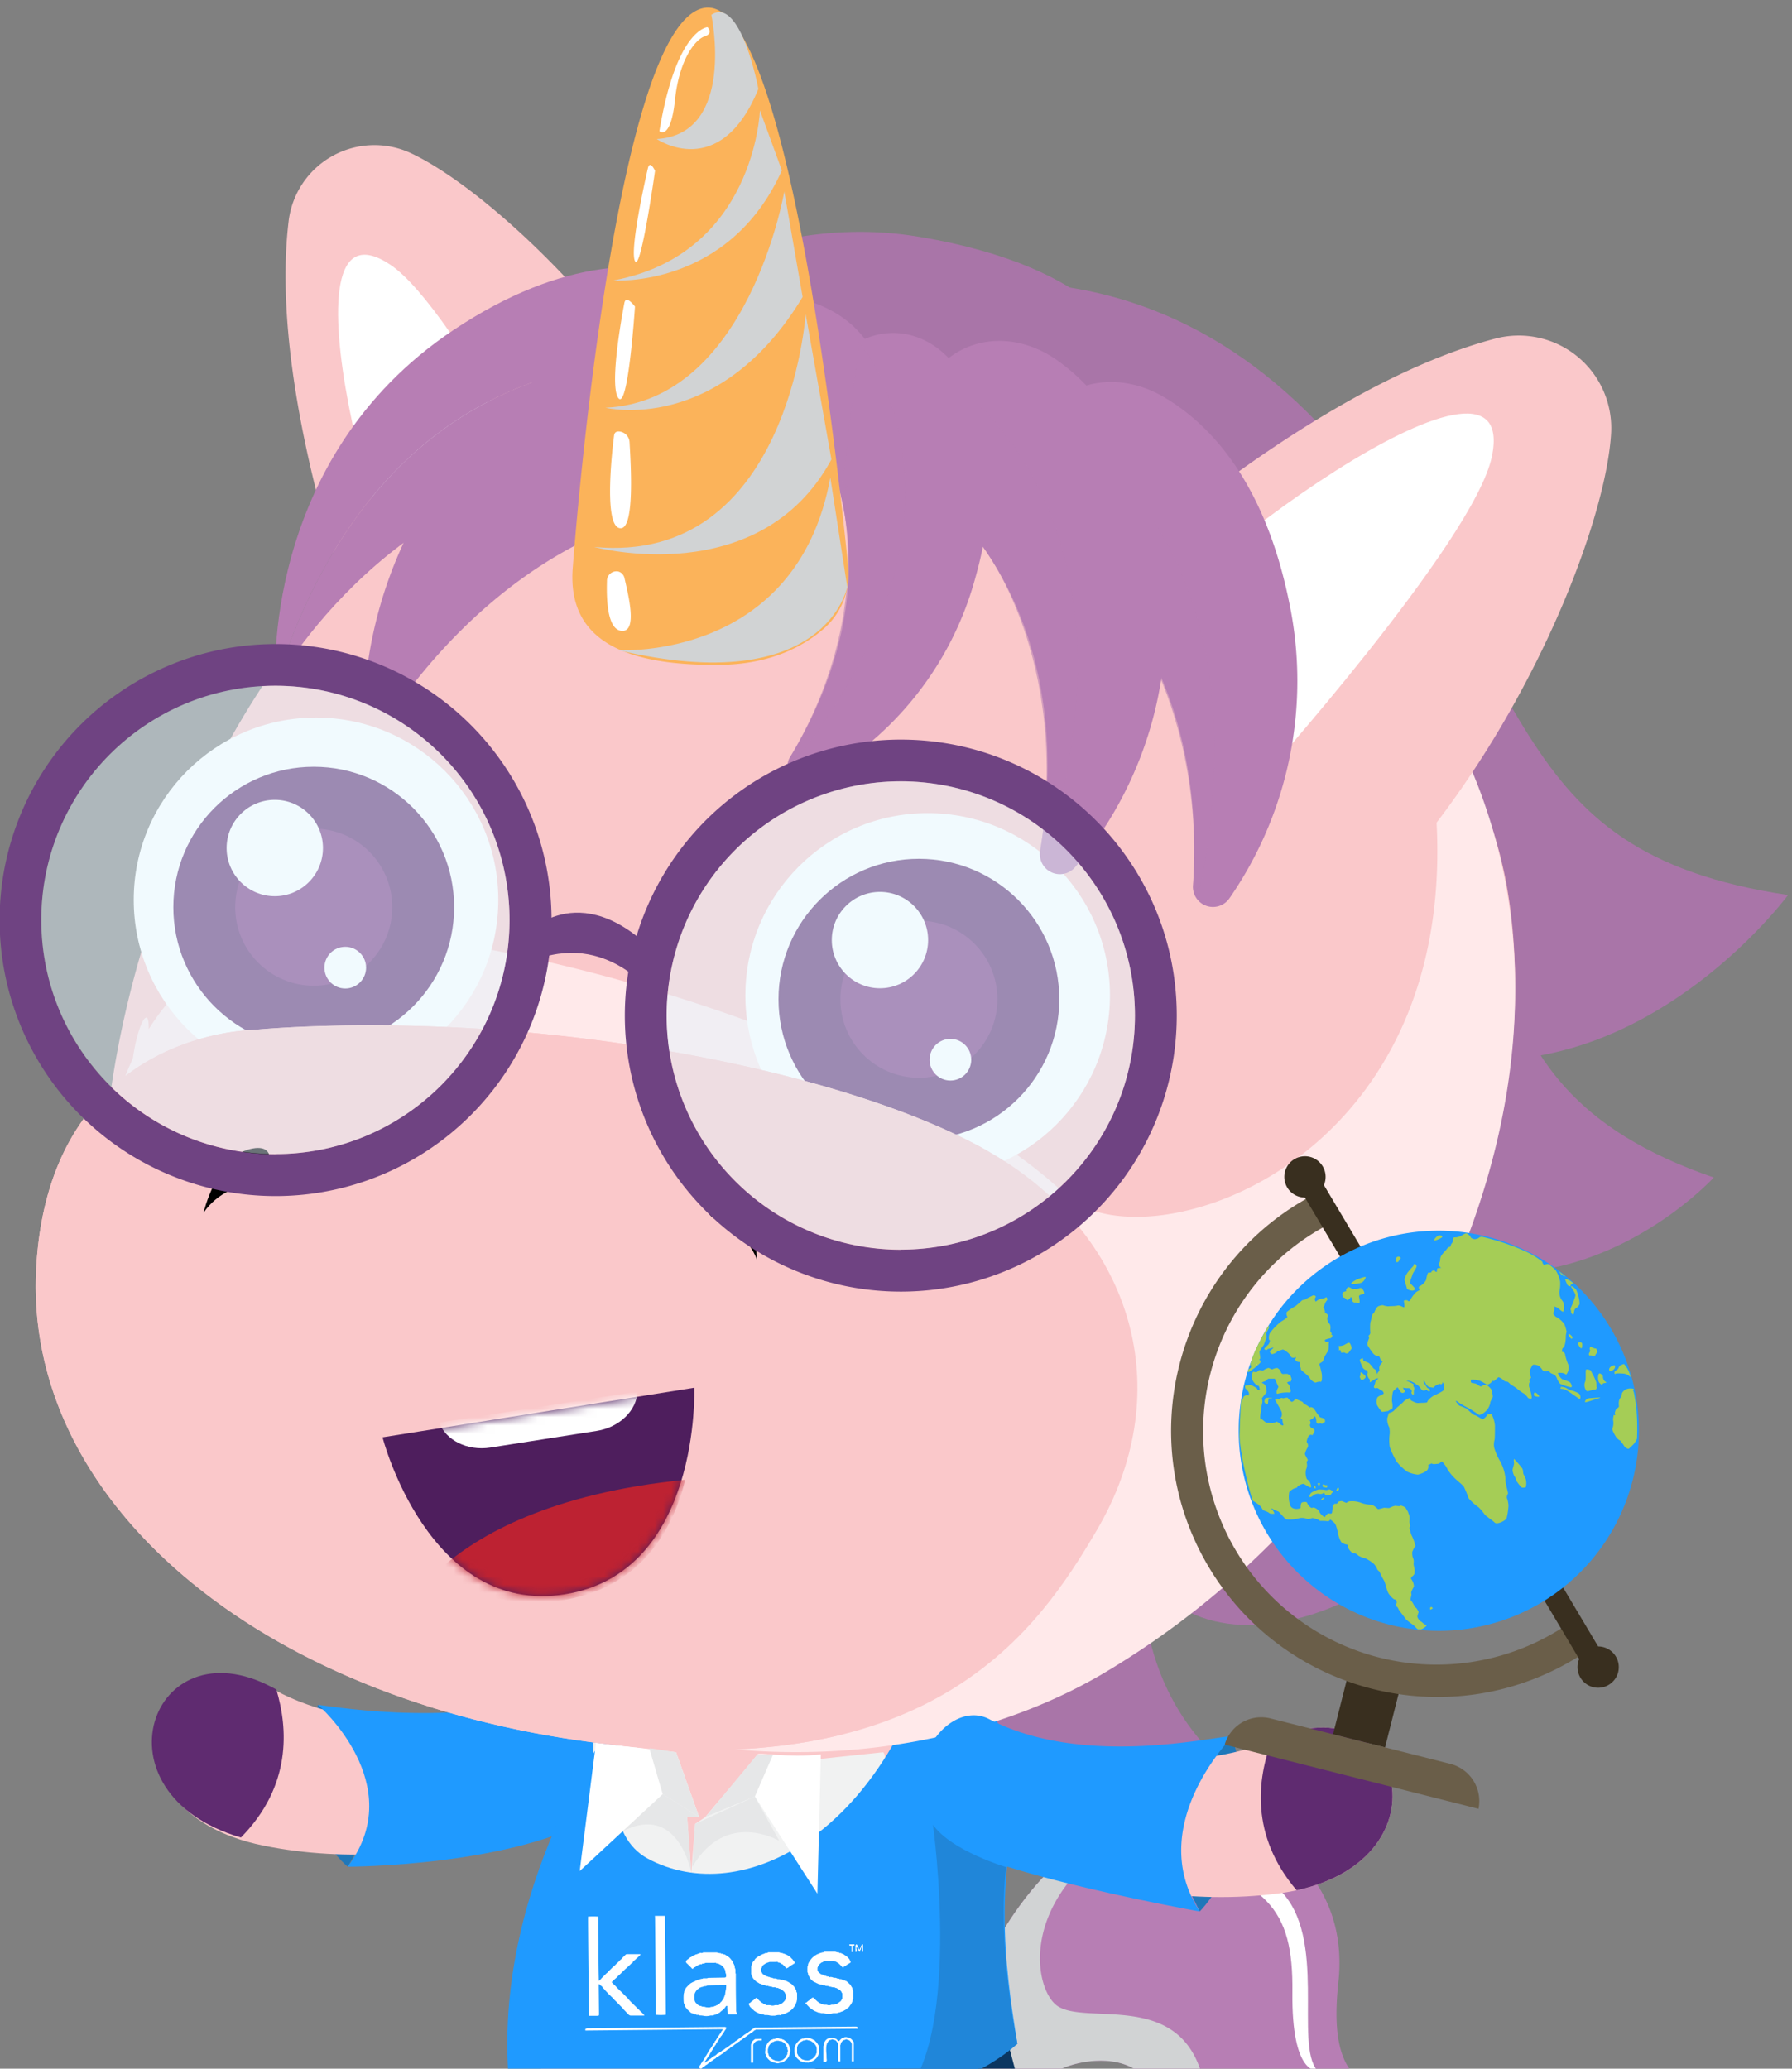 <svg xmlns="http://www.w3.org/2000/svg" xmlns:xlink="http://www.w3.org/1999/xlink" width="214" height="247"><rect width="100%" height="100%" fill="#808080" stroke="none"/><defs><path id="a" d="M0 5.922L37.226 0s.83 22.074-15.457 24.665C5.482 27.256 0 5.922 0 5.922z"/></defs><g fill="none" fill-rule="evenodd" transform="translate(-.048 .905)"><path fill="#1F77B9" fill-rule="nonzero" d="M41.584 221.982s-8.774-6.954-3.542-19.33l10.23 7.638-6.688 11.692z"/><path fill="#FAC8CA" fill-rule="nonzero" d="M70.1 201.424s-22.008 7.568-37.051-.435c-15.044-8.002-22.275 14.262-1.554 18.472 20.72 4.21 39.415-5.335 39.415-5.335"/><path fill="#5F2B70" fill-rule="nonzero" d="M28.82 218.496c-17.977-5.259-10.74-25.61 3.743-17.928.158.087.32.169.484.25 1.412 4.694 1.825 11.545-4.227 17.678z"/><path fill="#1F9AFF" fill-rule="nonzero" d="M67.362 201.158c-12.044 4.21-26.5 1.863-29.337 1.494 0 0 10.958 9.524 3.537 19.33 0 0 19.748 0 30.06-6.177 1.738-1.043 2.646-3.054 2.96-5.053.184-1.123.25-2.263.196-3.4-.174-3.83-3.797-7.46-7.416-6.194z"/><path fill="#B77EB4" fill-rule="nonzero" d="M113.052 245.604s7.063-28.658 25.823-29.587c13.402-.669 22.312 7.823 21.003 19.753-1.277 11.665 2.906 13.582 11.023 13.582 0 0-6.248 10.453-19.34 8.253-13.393-2.266-11.22-12.756-20.455-12.452-5.976.195-10.22 4.819-12.496 8.073a3.26 3.26 0 01-5.786-.902c-.467-1.58-.554-3.749.228-6.72z"/><path fill="#D1D3D4" fill-rule="nonzero" d="M144.009 248.842c-1.907-12.496-13.767-7.834-17.581-10.165-3.14-1.918-5.433-14.848 11.914-22.622-18.357 1.44-25.29 29.549-25.29 29.549-.782 2.971-.695 5.14-.217 6.72a3.26 3.26 0 005.775.902c2.271-3.26 6.52-7.878 12.496-8.073 8.616-.288 7.29 8.85 18.004 11.887a11.952 11.952 0 01-5.101-8.198z" style="mix-blend-mode:multiply"/><path fill="#FFF" fill-rule="nonzero" d="M138.076 220.374s9.11-1.228 14.826 4.411c5.715 5.64 1.695 18.341 4.45 21.52 0 0-3.08.608-2.967-9.372.114-9.98-2.966-13.473-16.31-16.56z"/><path fill="#FAC8CA" fill-rule="nonzero" d="M77.076 200.066s-8.149 7.063-11.539 25.023c-3.19 16.989.185 39.633 8.432 52.981a6.633 6.633 0 004.15 2.961 31.581 31.581 0 009.437.804 6.623 6.623 0 006.096-6.845c-.147-3.564.114-8.057 2.02-10.225 0 0 2.962 5.319 11.736 10.72a8.394 8.394 0 006.573.977c2.787-.75 6.596-2.298 9.415-5.47a8.486 8.486 0 001.63-8.595c-2.966-7.992-9.16-29.158-2.303-52.568 0 0 2.173-11.23-15.07-17.25-17.245-6.02-30.577 7.487-30.577 7.487z"/><path fill="#0B3660" fill-rule="nonzero" d="M64.347 251.183s.897 12.523 5.786 22.085c0 0 13.848 6.753 24.812.961v-8.372l6.9 7.389s15.755 1.706 23.524-11.605l-5.07-19.107-55.952 8.65z"/><path fill="#F1F2F2" fill-rule="nonzero" d="M93.109 213.876l-5.661-1.57-3.162 3.749-1.223.81-.467 5.818v2.939s13.995.472 19.248-7.813c5.254-8.285 3.679-9.496 3.679-9.496l-12.137 1.282-.277 4.281z"/><path fill="#F1F2F2" fill-rule="nonzero" d="M83.536 216.055h-1.423l.483 6.633-2.657 1.548s-9.68-1.14-9.029-17.091l8.894 1.086 3.732 7.824z"/><path fill="#1F9AFF" fill-rule="nonzero" d="M122.701 209.829s1.766-9.236-10.784-15.462c-6.177 23.59-23.236 32.71-34.515 26.648-4.89-2.646-4.677-10.236-2.656-18.341-2.673 3.46-16.842 23.931-13.648 47.412 25.448 9.355 50.303.45 60.446-6.96-1.614-9.92-2.809-19.759 1.157-33.297z"/><path fill="#FFF" fill-rule="nonzero" d="M80.781 208.318l2.755 7.737-4.346-2.733-9.915 9.181 1.945-15.32z"/><path fill="#E6E7E8" fill-rule="nonzero" d="M79.19 213.322l-1.608-5.504 3.2.5 2.754 7.737z"/><path fill="#FFF" fill-rule="nonzero" d="M84.286 216.055s6.1-7.193 6.21-7.476c.108-.282 3.64.424 7.578 0l-.413 16.624-7.47-11.615-5.905 2.467z"/><path fill="#E6E7E8" fill-rule="nonzero" d="M92.364 208.6l-2.173 5.004-5.905 2.45 6.21-7.475z"/><path fill="#E6E7E8" fill-rule="nonzero" d="M74.42 217.744l4.77-4.422 4.346 2.716h-1.423l.483 6.634s-1.543-8.334-8.176-4.928z" style="mix-blend-mode:multiply"/><path fill="#E6E7E8" fill-rule="nonzero" d="M83.063 216.864l7.128-3.26 2.918 5.297s-6.379-3.803-10.388 3.124l.342-5.16z"/><path fill="#A975A8" fill-rule="nonzero" d="M99.894 76.116C182 115.94 113.971 177.585 145.09 208.731c0 0-33.906 18.238-32.097-35.188 1.27-37.242-43.604-93.95-13.099-97.427zm-28.75-37.53s16.591-14.918 38.687-11.213c22.095 3.705 25.262 13.484 25.262 13.484l-63.95-2.27z"/><path fill="#A975A8" fill-rule="nonzero" d="M101.459 36.37s30.831-14.24 57.044 14.38c26.214 28.62 20.102 50.015 55.073 55.214 0 0-28.523 38.665-64.184 7.715-22.97-19.917-47.933-77.31-47.933-77.31z"/><path fill="#A975A8" fill-rule="nonzero" d="M115.144 47.833s27.398-8.448 47.89 24.491c20.493 32.94 8.236 55.839 41.67 67.367 0 0-27.278 29.88-56.653-7.063-18.907-23.795-32.907-84.795-32.907-84.795z"/><path fill="#A975A8" fill-rule="nonzero" d="M118.273 42.313c86.996 27.545 32.38 106.304 67.367 133.647 0 0-37.155 23.046-42.05-33.455-3.422-39.388-55.35-91.19-25.317-100.192z"/><path fill="#A975A8" fill-rule="nonzero" d="M119.99 50.462c82.084 39.856 11.409 107.027 42.072 139.135 0 0-34.873 20.264-31.538-36.351 2.32-39.47-41.555-98.247-10.534-102.784z"/><path fill="#FAC8CA" fill-rule="nonzero" d="M44.724 79.37S31.843 47.86 34.516 25.5a10.322 10.322 0 0114.527-8.15c9.964 4.624 30.092 23.671 39.393 46.326"/><path fill="#FFF" fill-rule="nonzero" d="M51.433 75.638c9.611-8.991 19.45-7.144 19.45-7.144s-16.217-32.52-24.28-37.829c-13.93-9.187-.738 39.296 4.83 44.973z"/><path fill="#FAC8CA" fill-rule="nonzero" d="M180.294 106.774c-2.716-19.102-15.489-32.597-29.288-42.317-27.773-19.558-73.343-28.728-106.103.598-18.075 16.184-29.424 44.332-31.983 67.171-3.336 29.783 15.212 46.723 35.004 59.761 1.75 1.152 3.515 2.287 5.27 3.428a1.266 1.266 0 00.304 1.549c17.113 12.908 46.07 14.576 68.334 6.117 18.107-6.878 33.971-22.139 44.989-39.502 11.018-17.363 16.13-38.068 13.473-56.805z"/><path fill="#FFE9EA" fill-rule="nonzero" d="M168.005 77.474c17.184 57.994-30.668 73.996-40.746 64.247-8.486-8.2-26.05-17.258-47.08-23.793-20.84-6.502-37.107-7.747-37.107-7.747s-16.08-2.855-25.262 11.792c.065-3.027-1.304-.697-1.902 3.519a41.334 41.334 0 00-2.694 7.79c-5.977 25.039 12.984 50.978 45.635 64.49.891.642 1.779 1.29 2.662 1.943a.84.84 0 01.32.58c18.75 10.647 48.304 11.067 69.492-1.106 16.853-9.853 30.552-24.456 39.448-42.053 15.467-30.742 12.43-59.288-2.766-79.662z" style="mix-blend-mode:multiply"/><circle cx="37.786" cy="106.545" r="21.769" fill="#FFF" fill-rule="nonzero"/><circle cx="37.515" cy="107.415" r="16.766" fill="#5F2B70" fill-rule="nonzero"/><circle cx="37.515" cy="107.415" r="9.377" fill="#793683" fill-rule="nonzero"/><circle cx="32.864" cy="100.352" r="5.753" fill="#FFF" fill-rule="nonzero"/><circle cx="41.279" cy="114.635" r="2.488" fill="#FFF" fill-rule="nonzero"/><circle cx="110.83" cy="117.954" r="21.769" fill="#FFF" fill-rule="nonzero"/><circle cx="109.782" cy="118.405" r="16.766" fill="#5F2B70" fill-rule="nonzero"/><circle cx="109.782" cy="118.405" r="9.377" fill="#793683" fill-rule="nonzero"/><circle cx="105.131" cy="111.343" r="5.753" fill="#FFF" fill-rule="nonzero"/><circle cx="113.547" cy="125.625" r="2.488" fill="#FFF" fill-rule="nonzero"/><path fill="#FAC8CA" fill-rule="nonzero" d="M76.115 205.732c-40.583-5.644-69.23-28.995-68.014-55.958C9.318 122.811 33.538 123.1 33.538 123.1s16.564-1.39 38.757 1.527c18.608 2.44 35.178 6.927 46.044 12.088-10.42-6.03-28.626-11.235-49.493-13.734-22.08-2.64-38.622-.902-38.622-.902s-24.15.13-25.839 28.169c-1.69 28.039 26.458 51.791 66.824 56.936 12.245 1.565 21.91.918 29.647-1.054-6.802.95-14.94.967-24.741-.397zM128.9 70.999s26.344-25.307 49.688-31.467a11.045 11.045 0 0113.86 11.267c-.674 11.768-11.708 39.366-30.636 57.588"/><path fill="#FFF" fill-rule="nonzero" d="M135.267 76.203c12.762 6.03 14.81 16.576 14.81 16.576s26.018-29.033 28.131-39.17c3.651-17.522-39.496 14.782-42.94 22.594z"/><path fill="#B77EB4" fill-rule="nonzero" d="M93.043 43.297c-.336-5.096-3.922-9.4-9.067-11.094-6.248-2.06-16.434-2.597-29.783 6.307C31.028 53.972 32.94 80.712 32.94 80.712c13.332-41.865 45.522-40.458 60.103-37.415z"/><path fill="#B77EB4" fill-rule="nonzero" d="M93.043 43.297c-14.581-3.043-46.77-4.45-60.103 37.41 0 0 14.696-26.192 41.67-25.567 14.609.342 18.21-5.286 18.471-10.512-.005-.451-.005-.891-.038-1.331z"/><path fill="#B77EB4" fill-rule="nonzero" d="M93.043 43.297c-14.581-3.043-46.77-4.45-60.103 37.41 0 0 14.696-26.192 41.67-25.567 14.609.342 18.21-5.286 18.471-10.512-.005-.451-.005-.891-.038-1.331z" opacity=".58" style="mix-blend-mode:multiply"/><path fill="#B77EB4" fill-rule="nonzero" d="M105.571 46.225c-.038-5.759-4.292-10.29-10.322-11.507-6.758-1.363-17.63-.739-31.336 9.78a51.557 51.557 0 00-20.14 35.372 2.716 2.716 0 004.846 1.934c6.433-8.524 19.042-21.226 37.9-22.817 15.543-1.353 19.052-7.438 19.052-12.762zm19.651 1.82c3.368-3.803 8.834-4.346 13.582-1.673 5.297 3.015 12.18 9.746 15.212 24.719a45.587 45.587 0 01-7.155 35.275 2.39 2.39 0 01-4.346-1.526c.662-9.416-.37-25.203-12.002-37.237-9.583-9.92-8.393-16.054-5.291-19.558z"/><path fill="#B77EB4" fill-rule="nonzero" d="M124.434 49.066l7.063 18.52.706.17-.07 1.585s11.827 12.24 10.414 35.499c0 0-.125 1.537.93-.18 8.463-44.228-19.043-55.594-19.043-55.594z" opacity=".58" style="mix-blend-mode:multiply"/><path fill="#B77EB4" fill-rule="nonzero" d="M112.634 42.454c3.727-3.471 9.236-3.482 13.669-.336 4.971 3.52 11.164 10.898 12.702 26.077a45.581 45.581 0 01-10.55 34.422 2.39 2.39 0 01-4.19-1.944c1.587-9.307 2.114-25.116-8.284-38.231-8.573-10.817-6.791-16.788-3.347-19.988z"/><path fill="#B77EB4" fill-rule="nonzero" d="M111.738 43.4l5.193 19.123.685.234-.228 1.575s10.567 13.343 6.878 36.346c0 0-.272 1.516.945-.087C138 57.406 111.738 43.4 111.738 43.4z" opacity=".58" style="mix-blend-mode:multiply"/><path fill="#B77EB4" fill-rule="nonzero" d="M103.643 39.434c4.074-1.581 8.453.163 10.996 4.08 2.841 4.39 5.433 12.23 1.814 24.828a39.116 39.116 0 01-19.34 24.05 2.048 2.048 0 01-2.717-2.878c4.221-6.911 9.67-19.336 5.563-33.092-3.39-11.343-.07-15.532 3.684-16.988z"/><path fill="#B77EB4" fill-rule="nonzero" d="M102.643 39.901l-1.961 16.885.467.402-.679 1.185s4.172 13.99-6.085 31.14c0 0-.7 1.125.777.234 23.937-30.331 7.481-49.846 7.481-49.846z" opacity=".58" style="mix-blend-mode:multiply"/><path fill="#FBB35A" fill-rule="nonzero" d="M68.46 66.717S73.252 1.377 84.28.02c9.573-1.17 15.62 52.474 17.054 66.74a8.644 8.644 0 01-2.918 7.41c-2.385 2.07-6.253 4.189-12.115 4.303-11.566.19-18.629-2.858-17.841-11.757z"/><path d="M68.362 63.594s20.504 8.236 31.375-10.926M96.672 32.05s-6.274 18.44-26.387 16.196m2.173-15.799s13.582 3.445 21.368-14.304M75.74 16.024s10.98 7.063 15.266-7.476"/><path fill="#D1D3D4" fill-rule="nonzero" d="M84.997.86s3.005 14.24-6.519 14.838c0 0 7.552 5.183 12.131-5.976.022-.006-2.118-11.176-5.612-8.861z" style="mix-blend-mode:multiply"/><path fill="#D1D3D4" fill-rule="nonzero" d="M90.8 12.275s-.603 17.179-17.543 20.314c0 0 13.816 1 20.161-13.142L90.8 12.275z" style="mix-blend-mode:multiply"/><path fill="#D1D3D4" fill-rule="nonzero" d="M93.706 21.967s-4.286 25.03-21.35 25.812c0 0 13.554 3.34 23.54-13.224l-2.19-12.588z" style="mix-blend-mode:multiply"/><path fill="#D1D3D4" fill-rule="nonzero" d="M96.26 36.592S94.2 66.603 70.997 64.403c0 0 19.765 5.373 28.338-10.447L96.26 36.592z" style="mix-blend-mode:multiply"/><path fill="#D1D3D4" fill-rule="nonzero" d="M101.225 69.179s-2.542 13.391-27.343 7.546c0 0 21.318 1.347 25.322-20.607l2.021 13.06z" style="mix-blend-mode:multiply"/><path fill="#FFF" fill-rule="nonzero" d="M84.536 2.344s-3.716.18-5.743 12.414c0 0 1.347 1.173 1.858-3.716.51-4.89 2.44-7.237 3.548-7.606 1.108-.37.337-1.092.337-1.092zm-7.123 16.863s-2.222 9.568-1.543 11.05c.68 1.484 2.402-10.762 2.402-10.762s-.614-1.374-.859-.288zm-2.809 16.098s-1.896 9.67-.722 11.306c1.173 1.635 1.994-10.91 1.994-10.91s-1.087-1.494-1.272-.396zM73.377 51.13s-1.505 11.203.836 11.035c1.63-.114 1.168-7.606 1.016-10.268a1.358 1.358 0 00-1.168-1.272c-.331-.048-.641.044-.684.506zm.527 16.207a1.14 1.14 0 00-1.375 1.152c-.06 2.02 0 5.921 1.842 5.938 1.841.016.657-4.493.255-6.292a1.043 1.043 0 00-.69-.787l-.032-.011z"/><path fill="#FAC8CA" fill-rule="nonzero" d="M30.224 122.078s-24.15.13-25.839 28.169c-1.69 28.039 26.458 51.791 66.824 56.936 40.366 5.145 52.856-13.582 59.76-25.279 9.535-16.152 4.755-33.868-10.626-43.957-9.974-6.52-29.217-12.3-51.497-14.967-22.08-2.64-38.622-.902-38.622-.902z"/><path fill="#000" fill-rule="nonzero" d="M24.345 143.907s1.576-6.606 5.526-7.606c3.95-1 2.205 3.645.472 3.993-1.733.348-4.351 1.184-5.998 3.613zm66.091 5.569s-.055-6.792-3.678-8.65c-3.624-1.858-2.972 3.054-1.359 3.803 1.614.75 3.977 2.092 5.037 4.847z"/><path fill="#1F77B9" fill-rule="nonzero" d="M143.319 227.328s8.149-8.068 3.846-20.786l-10.752 6.905 6.906 13.88z"/><path fill="#FAC8CA" fill-rule="nonzero" d="M115.454 204.44s21.41 9.126 36.986 2.227c15.576-6.9 21.188 15.826.228 18.515-20.96 2.689-38.931-8.15-38.931-8.15"/><path fill="#1F9AFF" fill-rule="nonzero" d="M118.203 204.374c11.028 5.743 26.251 2.173 29.098 1.989 0 0-10.681 10.653-3.982 20.965 0 0-25.893-4.634-30.424-8.65a7.867 7.867 0 01-2.597-5.231 16.37 16.37 0 01.049-3.401c.478-3.83 4.46-7.465 7.856-5.672z"/><path fill="#5F2B70" fill-rule="nonzero" d="M154.89 224.796c18.31-3.955 12.55-24.774-2.45-18.13-.163.077-.331.142-.5.213-1.738 4.547-2.645 11.349 2.95 17.917z"/><path fill="#2086D9" fill-rule="nonzero" d="M121.544 243.126s-2.461-11.691-1.353-21.1c0 0-6.52-1.918-8.73-5.053 0 0 3.803 27.06-4.526 33.357 0 0 9.725-2.749 14.609-7.204z"/><path fill="#FFF" fill-rule="nonzero" d="M70.405 239.785c-.033-.13-.152-11.593-.13-11.843a8.15 8.15 0 011.216 0v.157c0 .94 0 1.885.028 2.83 0 1.478 0 2.956.038 4.434v.19a.05.05 0 00.027.038.103.103 0 00.054-.027c.055-.05.108-.102.158-.158.048-.049.087-.103.135-.152l.12-.114c.092-.092.18-.19.277-.277a1.37 1.37 0 01.244-.223c.05-.027.077-.092.115-.136a.858.858 0 01.125-.119c.13-.12.25-.245.374-.37.125-.124.201-.168.3-.255.071-.083.147-.163.227-.239.093-.07.158-.163.25-.228.093-.065.087-.109.13-.152.044-.044.11-.082.158-.13.05-.05.087-.11.13-.158l.11-.109c.097-.087.19-.179.282-.271a.304.304 0 01.19-.05h1.543c.043.077.038.071-.033.131-.07.06-.25.255-.385.364-.136.109-.153.185-.267.228 0 .065-.087.076-.108.125-.022.05-.12.044-.109.125.01.082-.076.076-.114.103-.038.028-.174.174-.266.256-.093.081-.25.233-.375.342a3.252 3.252 0 00-.272.255c-.087.093-.163.147-.244.229a1.739 1.739 0 00-.136.146c-.027.044-.103.044-.103.114a1.353 1.353 0 00-.343.315c-.157.158-.342.283-.489.451a1.31 1.31 0 01-.179.163c.093.082.163.18.256.261.102.087.198.182.287.283.102.118.21.231.326.336.11.11.229.223.343.326l.461.462c.196.185.364.391.544.587.179.196.277.26.407.402.13.141.25.228.359.364.108.136.163.141.244.223.082.081.142.157.223.233.048.048.099.094.152.136l.092.098.207.217v.06h-1.619a.375.375 0 01-.26-.136 2.233 2.233 0 00-.164-.157l-.114-.12c-.081-.098-.174-.18-.26-.272-.088-.092-.17-.2-.256-.298l-.223-.223-.157-.163c-.044-.049-.093-.087-.136-.13a1.184 1.184 0 01-.136-.153c-.033-.048-.114-.048-.114-.125-.114-.032-.141-.173-.25-.211a.712.712 0 00-.223-.25c-.081-.076-.152-.163-.239-.234a2.814 2.814 0 01-.217-.223c-.12-.14-.266-.266-.375-.413-.109-.146-.185-.14-.228-.255-.044-.114-.147-.174-.25-.223 0-.076-.12-.07-.13-.152-.011-.081-.033 0-.05 0h-.032v.158l.033 3.341c0 .26 0 .26-.266.266h-.946.033zm11.528-6.519l.185-.185a.364.364 0 01.076-.049c.071-.046.137-.101.196-.163l.12-.087c.048 0 .119-.032.14-.07.022-.038.082-.06.13-.082a.598.598 0 00.077-.049l.043-.027c.065 0 .136 0 .169-.081.117-.015.231-.05.337-.104.07-.027.157 0 .222-.081.065-.082.082 0 .125 0 .044 0 .196 0 .283-.07a.223.223 0 01.125 0h1.461a.657.657 0 01.169.048l.2.038c.071 0 .147 0 .202.065.054.066.054 0 .086 0 .033 0 .147 0 .19.076.044.077.06 0 .088 0 .027 0 .076 0 .097.055a.092.092 0 00.055.032c.156.087.306.187.445.3.05.059.103.108.152.168.049.071.103.139.163.2 0 0 0 .039.027.055.022.037.042.075.06.114l.044.087c0 .027 0 .06.027.07a.244.244 0 01.081.185c.098.076.07.185.087.288a.244.244 0 000 .06.543.543 0 01.082.348v.233c0 .076.032.098.043.147a.353.353 0 010 .109v.494c0 1.152.013 2.3.038 3.444v.337c.002.078.02.153.055.223.02.065.032.133.038.201a.717.717 0 01-.163.033H87.1c-.136 0-.158 0-.169-.152l-.032-.745v-.125h-.13c-.077.103-.131.201-.212.294-.082.092-.104.108-.153.168-.048.06-.146.076-.19.136-.043.06-.12.07-.163.147-.043.076-.136.076-.206.12a.63.63 0 01-.141.08.304.304 0 00-.158.077.212.212 0 01-.098.032c-.065 0-.13 0-.179.06-.049.06-.065 0-.098.027H84.9a2.427 2.427 0 01-.267.054 1.684 1.684 0 01-.467 0 3.032 3.032 0 00-.445-.06.364.364 0 01-.256-.064c0-.028-.092 0-.141 0a.217.217 0 01-.185-.071h-.06c-.06 0-.13 0-.162-.07-.033-.071-.05 0-.076 0-.028 0-.087 0-.104-.06a.038.038 0 00-.027 0c-.168 0-.25-.163-.364-.261a1.31 1.31 0 01-.239-.218c-.076-.114-.206-.19-.223-.347 0 0 0-.027-.038-.044-.038-.016-.032-.027-.032-.038 0-.141-.104-.239-.114-.375a6.014 6.014 0 010-1.037c.011-.05.027-.1.049-.147v-.027a.543.543 0 01.103-.31.733.733 0 00.081-.141c0-.044 0-.109.087-.114.038-.114.158-.158.212-.26a.467.467 0 01.152-.115c.044-.027.038-.109.114-.098.038-.103.18-.065.218-.168h.06l.108-.065a.125.125 0 01.065-.033c.05 0 .114 0 .136-.076.12 0 .206-.092.32-.114a.494.494 0 00.245-.076c.027-.027.081 0 .12-.027.038-.028.195 0 .271-.076.076-.077.065 0 .098 0h.299c.07 0 .13-.038.2-.055h.18l1.733-.032c.158 0 .217-.055.212-.218a.543.543 0 00-.054-.299.668.668 0 01-.038-.239c0-.065 0-.135-.071-.173-.07-.038 0-.033 0-.05a.728.728 0 00-.168-.25c-.044-.048-.076-.124-.13-.157-.055-.032-.11-.087-.17-.125a2.488 2.488 0 01-.293-.152.326.326 0 00-.087-.027c-.076 0-.162 0-.228-.07-.065-.071-.054 0-.087 0h-1.086a.337.337 0 00-.13.043.576.576 0 01-.196.049c-.065 0-.141 0-.185.07-.043.071-.049 0-.07 0-.022 0-.174 0-.218.093h-.049c-.016 0-.114 0-.136.076h-.043a.26.26 0 00-.136.076.342.342 0 01-.152.108c-.087 0-.114.104-.19.12s0 .103-.082.082a.25.25 0 01-.13-.093c-.092-.13-.239-.206-.315-.348-.109-.038-.147-.157-.245-.211-.097-.055-.103-.207-.14-.261zm4.835 2.863a.858.858 0 00-.152 0c-.668 0-1.33 0-1.994.032a.217.217 0 00-.103 0 .543.543 0 01-.358.087c-.038 0-.093 0-.109.033s-.087.043-.136.054c-.049.011-.108 0-.125.033-.016.033-.228.033-.271.157a.755.755 0 00-.359.326 1.179 1.179 0 00-.163.332 2.841 2.841 0 000 .744c.029.1.067.196.114.288.076 0 .082.103.147.147.065.043.13.152.244.163h.033c.038.092.12.076.19.087.07.01.07 0 .082.027.01.027.108.049.163.054.1-.001.201.012.298.038.082.036.172.05.261.044.099.016.2.016.299 0a.76.76 0 01.326-.066c.141 0 .234-.119.375-.108 0-.065.076-.065.125-.076l.065-.033.076-.054c.065-.044.136-.082.196-.13.06-.05.076-.115.124-.153a.543.543 0 00.19-.233.06.06 0 01.033-.038c.06-.038.033-.136.12-.158a.685.685 0 01.087-.228c.038-.087.027-.196.097-.272a3.26 3.26 0 01.087-.543 2.64 2.64 0 00.038-.554zm2.717 2.168a.543.543 0 00.26-.18 1.19 1.19 0 01.153-.12c.082-.05.158-.108.228-.173.07-.065.152-.12.234-.185.081-.065.027.038.043.038.098 0 .114.12.19.163.076.044.087.114.163.152.076.038.092.093.141.142a.375.375 0 00.12.087c.098 0 .157.119.255.146.098.027.098.06.152.076a.28.28 0 01.163.07.168.168 0 00.109 0h.26c.063.008.125.02.185.039.11.024.223.024.332 0 .052-.016.104-.029.157-.038h.261c.034.01.07.01.103 0a.359.359 0 01.223-.082c.055-.087.169-.081.245-.152l.217-.206c.033-.033.049-.093.087-.103.038-.011.043-.076.06-.114a.206.206 0 010-.055c.14-.174.043-.38.06-.57-.077-.065-.088-.169-.142-.25a1.63 1.63 0 00-.299-.277.293.293 0 00-.146-.076s-.05 0-.055-.033c-.005-.032-.065-.049-.108-.054-.044-.006-.098 0-.136-.06-.038-.06-.07 0-.109-.027a.402.402 0 01-.266-.076c-.038-.033-.114 0-.18 0a.391.391 0 01-.217-.055c-.054-.038-.14 0-.217-.038-.076-.038-.163 0-.228-.065s-.087 0-.136 0a.375.375 0 01-.195-.06.43.43 0 00-.174-.038c-.055 0-.114 0-.147-.06-.033-.06 0 0 0 0-.125 0-.206-.103-.32-.108a.19.19 0 01-.087-.033 1.483 1.483 0 00-.3-.173.288.288 0 01-.135-.13c-.033-.044-.12-.028-.109-.11-.108-.048-.152-.168-.233-.238-.082-.071 0 0 0 0 0-.115-.13-.185-.13-.31a.168.168 0 00-.066-.147v-.891a.614.614 0 01.044-.13.989.989 0 00.038-.136c0-.054 0-.125.07-.158.07-.032 0 0 0 0s0-.125.07-.157c.071-.033.033-.109.11-.136.076-.027.065-.092.097-.141a.907.907 0 01.24-.24c.059-.037.14-.059.162-.14.022-.082 0 0 .033 0 .106-.04.205-.097.293-.169.027 0 .065 0 .093-.033l.125-.054a.283.283 0 01.07-.032.283.283 0 00.174-.071c.033-.033.103-.027.158-.033a.3.3 0 00.222-.065.217.217 0 01.12-.027h1.19c.058.011.114.03.168.054l.147.033a.315.315 0 01.217.065.543.543 0 00.098.027c.049 0 .103 0 .125.055.084.02.165.053.239.097.08.04.155.089.223.147.079.037.15.089.211.152.04.06.09.113.147.158.109.092.152.239.266.331.114.092.038.228-.06.26-.097.033-.135.104-.217.131a.45.45 0 00-.12.076c-.1.079-.208.15-.32.212 0 0 0 .038-.032.055-.033.016 0 0-.038 0l-.19.086a.831.831 0 00-.202-.282c-.07-.092-.173-.141-.233-.24a.054.054 0 00-.027 0c-.114 0-.174-.113-.272-.151a.283.283 0 00-.07-.033c-.077 0-.158 0-.223-.081-.066-.082-.066 0-.098 0h-.82a.5.5 0 00-.147.043.728.728 0 01-.098.038.234.234 0 00-.168.076s-.05 0-.071.027c-.022.028-.076 0-.098.055-.022.054-.027 0-.049.032a.63.63 0 00-.31.348v.038c-.151.158-.06.353-.065.543 0 0 0 .033.033.044.033.01.038.027.043.049.038.12.134.212.256.244.043.103.174.07.233.158.06.087.038 0 .06 0 .12.038.228.125.37.108.076.093.184.076.282.087h.038c.087.098.201.071.31.082a.456.456 0 01.233.06c.05.018.1.027.153.027.103 0 .211 0 .304.07.092.071.108 0 .163 0a.79.79 0 01.157.055c.13.019.257.057.375.114.038 0 .087 0 .103.054.017.054.028 0 .044.027.016.027.114 0 .157.076.044.076.087.055.13.087.071.035.137.08.196.13.053.047.102.098.147.153.038.043.082.081.12.13a.58.58 0 01.076.114c0 .044.06.082.087.13.027.05 0 .11.065.142.065.032.027.06.027.098a.397.397 0 00.07.217.22.22 0 01.028.125v.717a.989.989 0 01-.044.158c0 .054 0 .114-.043.173-.044.06 0 .11-.054.13-.055.023 0 0 0 0 0 .099-.06.164-.098.24a.842.842 0 01-.163.223c-.055.054-.07.135-.142.179-.07.043-.119.141-.195.174-.076.032-.092.103-.163.13-.07.027-.092.065-.152.082-.06.016-.087.06-.136.081-.049.022-.098 0-.125.07-.027.071-.07 0-.109.028-.038.027-.12 0-.163.07-.043.071-.076 0-.12.033-.043.033-.178 0-.254.07-.077.071-.066 0-.098 0-.12 0-.245 0-.364.028l-.228.049a.592.592 0 01-.142 0c-.182.014-.365 0-.543-.044a1.956 1.956 0 00-.44-.032.326.326 0 01-.217-.06c-.033-.033-.109 0-.163-.027-.055-.027-.142 0-.185-.065a.043.043 0 00-.033 0 .456.456 0 01-.25-.082c-.081-.049-.195-.054-.26-.12-.066-.065-.256-.124-.32-.255-.115-.038-.175-.146-.25-.217a.826.826 0 01-.234-.277v-.044c-.087-.108-.087-.108-.06-.25zm6.72.087c0-.093 0-.163.12-.174.12-.011.06-.12.141-.109a1.33 1.33 0 01.26-.201c.09-.067.174-.141.25-.223.06-.076.158-.054.24-.049.054.072.116.138.184.196.044.027.044.103.115.103a1 1 0 00.364.277c.038.114.195.06.239.163h.048c.06-.002.119.02.163.06a.19.19 0 00.125.033h.245a.5.5 0 01.174.038.576.576 0 00.358 0 .7.7 0 01.142-.044h.233c.076 0 .152 0 .201-.07a.081.081 0 01.05 0 .364.364 0 00.19-.077.94.94 0 00.184-.114c.054-.049.125-.087.185-.135a.326.326 0 00.043-.044c.07-.098.109-.206.174-.304a.158.158 0 000-.087v-.456c0-.05 0-.104-.065-.13-.065-.028 0-.039 0-.06 0-.022-.12-.142-.169-.218-.049-.076-.19-.081-.239-.18-.114 0-.184-.13-.304-.113h-.027c-.076-.103-.196-.065-.293-.087-.098-.022-.066 0-.077 0-.01 0-.168-.06-.255-.07a.359.359 0 01-.206-.055.424.424 0 00-.19-.033c-.087 0-.185 0-.256-.07-.07-.071-.038 0-.06 0a.44.44 0 01-.282-.071c-.038-.033-.114 0-.174-.027-.06-.027-.109 0-.136-.06a.043.043 0 00-.032 0 .342.342 0 01-.229-.092c-.119 0-.179-.12-.293-.114-.081-.087-.217-.104-.288-.19-.07-.087-.185-.136-.223-.25-.076-.028-.076-.104-.108-.158-.033-.054-.06-.109-.093-.158a.467.467 0 01-.092-.287v-.033a.391.391 0 01-.07-.31 2.88 2.88 0 010-.375c0-.087 0-.179.065-.244a.608.608 0 01.108-.375c.043-.093.096-.18.158-.26.07-.066.125-.164.195-.234.078-.092.17-.171.272-.234.027-.109.158-.087.223-.157a.842.842 0 01.271-.13.543.543 0 00.093-.055c.125-.038.255-.082.386-.114.13-.033.146 0 .206-.065a.223.223 0 01.136-.033h1.184a.63.63 0 01.169.054c.058.016.118.027.179.033.07 0 .147 0 .2.07.055.071.055 0 .088 0 .032 0 .098 0 .12.06.108 0 .179.098.271.109.092.01.07.081.13.092.06.011.082.055.125.076.1.06.189.137.261.228a.74.74 0 01.234.31.043.043 0 000 .038c.125.07.087.174.043.277a.494.494 0 00-.277.18c-.157 0-.239.184-.391.228-.152.043-.125.103-.19.157a.38.38 0 01-.152-.125c-.033-.049-.071-.125-.142-.146-.07-.022-.027-.076-.087-.098-.06-.022-.092-.093-.146-.136a.359.359 0 00-.12-.081c-.108-.044-.184-.142-.315-.147a.168.168 0 01-.147-.065h-1.01c-.01 0-.163.065-.25.087a.185.185 0 00-.06.038s0 .032-.032.032c-.169 0-.245.169-.375.24 0 0-.038.043-.054.07-.017.027 0 .081-.071.098-.07.016 0 .043-.027.065-.027.022 0 .098-.06.125a1.923 1.923 0 000 .396.695.695 0 00.18.245c.059.06.146.087.195.168.049.082.049 0 .07 0l.098.055a.283.283 0 00.082.032c.043 0 .098 0 .13.065.033.066.076 0 .12.033.043.033.114 0 .163.054.049.055.097.027.146.038.05.011.169 0 .228.071.06.07.066 0 .104 0 .12-.003.238.02.347.07.07.024.144.034.218.028a.32.32 0 01.206.054c.044.038.125.027.185.038s.125 0 .168.06c.044.06.055 0 .082 0 .027 0 .157 0 .212.081.054.082.038 0 .06 0 .021 0 .114 0 .14.066.028.065.039 0 .06 0 .022 0 .11 0 .12.076h.033c.114 0 .179.114.266.168.087.054.152.174.255.234.103.06.082.125.125.19l.158.255c0 .136.097.25.097.38v.875a.543.543 0 01-.048.152 1.074 1.074 0 00-.028.125.212.212 0 01-.065.163.723.723 0 01-.18.32.837.837 0 00-.113.17c-.033.07-.098.097-.136.151-.038.055-.141.082-.19.136-.05.054-.136.065-.163.141-.027.076 0 0 0 0a.375.375 0 00-.174.087c-.049.05-.152.027-.196.103-.157 0-.277.136-.44.12a.163.163 0 00-.13.049.26.26 0 01-.12.033h-.326c-.114 0-.222.043-.33.06a2.908 2.908 0 01-.544 0c-.114 0-.228-.039-.348-.055-.12-.016-.163 0-.244 0a1.222 1.222 0 01-.13-.044l-.147-.032c-.082 0-.169 0-.229-.076-.125 0-.2-.098-.315-.109-.114-.01-.065-.065-.103-.07-.038-.006-.18-.11-.272-.174a1.456 1.456 0 01-.342-.283.397.397 0 00-.092-.098 1.222 1.222 0 01-.218-.282s-.081.081-.103.07zm-17.95-10.529h1.2a6151.635 6151.635 0 01.109 11.757v.048a6.384 6.384 0 01-1.206 0v-2.646l-.086-8.958-.017-.201zm5.308 18.151v-.158a.641.641 0 01.125-.217s.038-.027.043-.044a.445.445 0 01.174-.255c0-.054 0-.114.076-.141.076-.027 0-.12.098-.125.098-.006 0 0 0-.033a.51.51 0 01.169-.244.065.065 0 000-.044.543.543 0 01.168-.244v-.044c.044-.083.097-.161.158-.233a.255.255 0 000-.055.695.695 0 01.163-.233s0-.038.027-.054c.045-.084.1-.162.163-.234.032-.044.06-.092.087-.136.027-.043.135-.195.195-.293.05-.1.115-.19.19-.272v-.06a.147.147 0 01.066-.097.288.288 0 00.097-.13c.054-.102.116-.198.185-.289a.777.777 0 01.125-.206c.082-.065.082-.18.168-.24.087-.06.076-.13.12-.195a.494.494 0 01.12-.174c.07-.049.043-.098.038-.168h-.321l-15.755.152h-.294v-.163c.13-.13.294-.103.451-.103l16.196-.158a.31.31 0 01.195.076c.038.027.038.06 0 .087-.038.027-.087.174-.157.24-.071.064-.087.157-.142.227a3.971 3.971 0 00-.233.354.337.337 0 01-.087.108c-.082.06-.076.174-.163.234a.397.397 0 00-.114.19c-.033.076-.098.125-.136.196-.038.07-.033 0-.038.032a.543.543 0 01-.18.272v.07a.147.147 0 01-.06.093.348.348 0 00-.102.146.842.842 0 01-.196.261.06.06 0 000 .033.543.543 0 01-.163.244.065.065 0 000 .044c0 .103-.103.163-.168.239-.066.076 0 .038 0 .06a.918.918 0 01-.158.222 1.054 1.054 0 01-.18.277l-.124.201a.603.603 0 01-.12.163.196.196 0 00-.054.169h.076s.076-.05.082-.065c.043-.104.179-.076.211-.174.136-.044.201-.19.348-.218 0-.07.103-.07.136-.13a.098.098 0 01.043-.038.543.543 0 00.245-.174h.033c.032 0 .103 0 .14-.081.039-.082.093-.033.115-.104.022-.07.087-.07.141-.092a.663.663 0 00.24-.185h.043a.43.43 0 00.222-.168h.028c.108-.027.173-.12.266-.174.092-.054.114-.13.217-.141.103-.011.065-.092.136-.098.07-.005.076-.065.125-.087.049-.022.098-.076.146-.108.05-.033.153-.153.261-.185.109-.033.033-.093.103-.087.05-.087.153-.098.229-.163a.456.456 0 01.212-.141c.054 0 .097-.066.135-.098.08-.076.17-.14.267-.19.06 0 .097-.087.152-.136a.152.152 0 01.049-.033.68.68 0 00.228-.163.793.793 0 01.13-.092.918.918 0 00.272-.212h.07c.028 0 .055-.038.076-.054.022-.017.11-.109.185-.136a.87.87 0 00.207-.163.342.342 0 01.125-.092c.101-.056.2-.117.293-.185a.196.196 0 01.098 0h.239l11.708-.114c.103 0 .163.06.244.087v.168a1.548 1.548 0 01-.223 0l-11.8.114h-.108c-.044 0-.087 0-.115.044-.027.043 0 0-.043.032-.043.033-.114 0-.136.076-.022.076-.092.033-.12.104-.027.07-.097.07-.151.103a1.032 1.032 0 00-.18.12c-.098.097-.233.146-.331.25-.098.102-.141.07-.196.13a.902.902 0 01-.114.086.695.695 0 01-.114.077c-.13.06-.206.2-.353.244-.06 0-.098.082-.147.13-.049.05 0 .028-.027.028a.31.31 0 00-.18.108 1.494 1.494 0 01-.178.125l-.115.076a.543.543 0 00-.152.114c-.027.05-.07.055-.108.076a1.45 1.45 0 00-.174.13l-.065.05a.62.62 0 00-.223.168c-.033.044-.114 0-.125.098a.375.375 0 00-.217.13c-.098.103-.25.136-.332.261-.081.125-.13.082-.19.125l-.196.141a.196.196 0 01-.065.044.581.581 0 00-.206.157h-.027a.5.5 0 00-.256.18.445.445 0 01-.135.086c-.098.05-.174.142-.261.196a1.043 1.043 0 00-.207.136 1.69 1.69 0 01-.206.136c-.125.076-.201.217-.353.255-.055 0-.044.103-.114.082-.033.108-.18.076-.218.173-.065 0-.092.066-.13.104a.44.44 0 01-.152.092.983.983 0 01-.185-.103zm14.81-.728v-1.771c0-.071 0-.142.043-.196.044-.054 0-.049 0-.076 0-.027 0-.185.082-.244v-.05c0-.016.081-.13.12-.195a.75.75 0 01.179-.168.614.614 0 01.244-.125c.199-.025.4-.025.598 0 .043 0 .092 0 .108.049.01.004.023.004.033 0 .147 0 .206.152.32.211 0 0 0 .055.039.082h.13a1.51 1.51 0 01.282-.299c.098-.098.25-.054.337-.157.125 0 .256-.055.375.038a.098.098 0 00.055 0 .543.543 0 01.287.108c.08.06.152.127.218.201.054.065.103.136.152.201a.29.29 0 01.038.114v2.233h-.245v-2.015c0-.104 0-.13-.07-.169-.07-.038 0-.027 0-.049a.19.19 0 00-.087-.135c-.038 0 0-.11-.098-.098a.304.304 0 00-.223-.109.103.103 0 01-.07-.027.174.174 0 00-.218 0 .37.37 0 01-.108.038.413.413 0 00-.266.158c-.05.048-.077.114-.125.157a.18.18 0 00-.044.103.402.402 0 01-.065.207.348.348 0 000 .152v1.63a1.37 1.37 0 010 .157h-.125c-.109 0-.141-.032-.141-.141v-1.847a.375.375 0 00-.07-.245c-.05-.06-.082-.146-.137-.2-.054-.055-.13-.131-.233-.136a.25.25 0 01-.169-.055.174.174 0 00-.146 0 .391.391 0 01-.169.06c-.103 0-.157.103-.233.158-.077.054-.06.195-.169.239 0 .12-.065.228-.07.342a4.71 4.71 0 000 .831c.038.266 0 .543.048.804a.217.217 0 01-.092.212.098.098 0 01-.147 0l-.168.022z"/><path fill="#FFF" fill-rule="nonzero" d="M91.446 243.958v-.212c0-.07 0-.142.054-.185.055-.043 0-.033 0-.049a.614.614 0 01.169-.353v-.033a.44.44 0 01.19-.228c0-.081.114-.076.13-.147.017-.07.033 0 .055-.027.021-.027.103 0 .12-.087.016-.087.032 0 .054 0 .021 0 .103 0 .13-.07.027-.07.054 0 .081 0a1.25 1.25 0 00.245-.065.63.63 0 01.456 0c.062.02.126.034.19.043.066 0 .142 0 .18.07.038.071.038 0 .06 0a.186.186 0 01.124.071c.046.04.095.074.147.104a.69.69 0 01.25.25.597.597 0 00.136.152c.038.108.087.206.12.315.032.108 0 .19.075.266a.755.755 0 01-.027.38.695.695 0 00-.038.19c0 .065 0 .142-.07.18-.071.038 0 0 0 .032 0 .12-.093.19-.158.272-.039.06-.082.116-.13.168-.076.076-.18.109-.24.19a.299.299 0 01-.206.098c-.06.114-.174.076-.266.098-.092.022-.065 0-.087 0a.543.543 0 01-.44.049 1.472 1.472 0 00-.342-.07c-.055-.093-.185-.06-.245-.147a.049.049 0 00-.032 0 .407.407 0 01-.245-.19c-.076 0-.092-.088-.141-.126a.456.456 0 01-.136-.195.32.32 0 00-.054-.092.462.462 0 01-.05-.13c0-.05 0-.104-.053-.142-.055-.038 0-.049-.028-.082v-.288l.022-.01zm1.505 1.217c.201.043.37-.071.543-.11 0 0 .06-.053.098-.075a1.95 1.95 0 00.196-.174.782.782 0 00.2-.31s0-.038.028-.043c.027-.006.054-.093.06-.152a.543.543 0 01.06-.3.103.103 0 000-.097c-.077-.098-.055-.206-.071-.315a.168.168 0 00-.05-.114.109.109 0 01-.048-.092v-.076a2.13 2.13 0 01-.185-.202c-.038-.032-.07-.086-.114-.103-.043-.016-.125-.136-.228-.114 0-.076-.087-.06-.141-.07a.918.918 0 01-.288-.066h-.201c-.07 0-.05.033-.076.038-.027.006-.229 0-.31.098-.081.098-.043 0-.065 0h-.05c-.08.103-.211.169-.287.277-.076.109-.212.228-.212.402v.033c0 .005-.054.125-.06.19-.005.065 0 .234 0 .353 0 .038 0 .087.027.109a.272.272 0 01.06.163v.06c0 .005.06.081.082.125.021.043.065.081.098.124.032.044.065.11.114.13.049.023.12.099.195.126.07.045.147.076.228.092.033.065.098.054.153.06l.244.033zm4.911-1.277v.288c0 .098 0 .136-.06.184-.06.05 0 .066-.027.098a.82.82 0 01-.049.098H97.7c0 .098-.07.147-.114.217a.288.288 0 01-.087.109c-.114.06-.163.185-.288.234a2.55 2.55 0 00-.266.146.494.494 0 01-.136.038c-.065 0-.136 0-.19.06-.054.06-.038 0-.06 0h-.298a.07.07 0 01-.05 0c-.08-.081-.184-.054-.282-.065-.098-.011-.114 0-.141-.07a.043.043 0 00-.033 0c-.12 0-.184-.099-.271-.164a1.472 1.472 0 01-.218-.19c-.054-.06-.125-.109-.146-.19-.109-.054-.071-.196-.163-.26a.114.114 0 010-.077 3.092 3.092 0 010-.87.462.462 0 01.049-.119.364.364 0 00.032-.065c.043-.092.096-.18.158-.26a1.25 1.25 0 01.212-.234c.054-.05.081-.13.168-.136.049-.109.196-.07.255-.168h.071a.494.494 0 00.304-.082.777.777 0 01.446.033.331.331 0 00.098.027c.086 0 .179 0 .239.081.114 0 .179.109.287.125.11.017.039.098.11.087 0 .082.113.076.135.152.022.076.065.087.098.114.05.04.081.1.087.163.12.055.065.207.152.283.087.076.027.065.027.098v.326l-.022-.011zm-.288 0a.87.87 0 00-.109-.565l-.19-.261a.326.326 0 00-.135-.125c-.098 0-.158-.103-.25-.141a.864.864 0 00-.256-.076.592.592 0 01-.13-.038.293.293 0 00-.26 0 .478.478 0 01-.126.038c-.092 0-.2 0-.266.098a.5.5 0 00-.293.2c-.087.087-.25.234-.261.343a.054.054 0 010 .043c-.065.038-.065.104-.065.163v.598c0 .2.12.223.12.353l.238.24c.12.113.223.244.408.254 0 0 .049.033.076.044a.24.24 0 00.081.027c.223 0 .451.07.652-.076a.37.37 0 00.228-.103c.033-.027.077 0 .11-.07a.587.587 0 01.113-.12.646.646 0 00.163-.201.484.484 0 00.103-.256c.06 0 .05-.087.055-.136.005-.048 0-.135-.006-.211v-.022zm-6.563-1.358v.195h-.326a.25.25 0 00-.184.05.12.12 0 01-.087.026c-.114 0-.169.109-.255.163-.087.055-.071.19-.163.25v2.162h-.272v-2.037c0-.092 0-.195.076-.26v-.039c0-.146.125-.233.217-.331.064-.059.133-.111.207-.158a.076.076 0 01.049 0l.7-.032a.141.141 0 01.038.01zm11.301-10.91a.293.293 0 000 .11c.037.098.05.204.038.309 0 .098 0 .103-.142.103a.668.668 0 010-.109v-.543a.239.239 0 01.13-.26c.044.086.148.146.142.266-.005.12.114.081.092.168a.185.185 0 00.087.163l.087.06v-.109a.266.266 0 000-.065c0-.054.104-.049.093-.13a.185.185 0 01.049-.153.342.342 0 00.054-.135l.13-.071a.464.464 0 01.044.13v.745c0 .01-.027.043-.038.038-.011-.006-.05 0-.05-.038a1.032 1.032 0 010-.185v-.272c0-.092 0-.081-.026-.152a.69.69 0 01-.06.087.592.592 0 00-.103.32c-.093.039-.082.131-.093.218h-.087c-.016 0-.076-.065-.087-.109-.01-.043 0-.141-.086-.184-.087-.044 0-.082 0-.125 0-.044-.017-.093-.174-.076zm-.478-.217v.706c0 .039 0 .066-.055.055-.054-.011-.043-.033-.043-.05v-.7l-.26-.033v-.135h.499a.158.158 0 01.087 0c.025.02.04.05.043.081a.092.092 0 01-.049.06l-.222.016z"/><path fill="#6F4382" fill-rule="nonzero" d="M32.94 75.997a32.955 32.955 0 1032.972 32.933A32.945 32.945 0 0032.94 75.997zm0 60.912a27.963 27.963 0 1127.957-27.962c-.009 15.435-12.522 27.943-27.957 27.946v.016z"/><circle cx="32.94" cy="108.93" r="27.957" fill="#E2F4FD" fill-rule="nonzero" opacity=".47"/><path fill="#6F4382" fill-rule="nonzero" d="M107.625 87.406a32.955 32.955 0 1032.95 32.95c0-18.198-14.752-32.95-32.95-32.95zm0 60.912a27.963 27.963 0 1127.957-27.962c-.006 15.436-12.52 27.946-27.957 27.946v.016z"/><circle cx="107.625" cy="120.339" r="27.957" fill="#E2F4FD" fill-rule="nonzero" opacity=".47"/><path fill="#6F4382" fill-rule="nonzero" d="M62.75 110.767s6.34-7.297 15.576 2.118l-.907 4.347s-6.178-7.856-15.674-2.478l1.005-3.987z"/><g transform="translate(45.729 164.79)"><mask id="b" fill="#fff"><use xlink:href="#a"/></mask><use fill="#4E1E5D" fill-rule="nonzero" xlink:href="#a"/><path fill="#BD2232" fill-rule="nonzero" d="M6.833 21.674c3.436 2.743 8.061 4.599 14.067 3.787 10.043-1.348 13.815-8.7 15.257-14.47C20.15 12.58 11.428 17.553 6.833 21.675z" mask="url(#b)"/><path fill="#FFF" fill-rule="nonzero" d="M6.766 4.157c.782 2.101 3.35 3.416 6.108 2.988l12.704-1.99c2.759-.429 4.777-2.466 4.872-4.696L6.766 4.157z" mask="url(#b)"/></g><g fill-rule="nonzero"><path fill="#392F1F" d="M159.239 206.17l1.693-6.695 6.21 1.57-1.693 6.694z"/><path fill="#6A5E49" d="M188.654 192.035a27.268 27.268 0 01-2.655 1.8 27.859 27.859 0 11-25.686-49.317l-2.053-3.43c-.955.448-1.902.949-2.838 1.503-15.087 8.998-20.023 28.522-11.025 43.609 8.998 15.087 28.522 20.023 43.609 11.025a32.41 32.41 0 002.672-1.778l-2.024-3.412z"/><path fill="#392F1F" d="M154.904 140.448l2.33-1.388 5.362 9.002-2.33 1.388z"/><path fill="#392F1F" d="M153.495 139.012a2.466 2.466 0 114.782 1.208 2.466 2.466 0 01-4.782-1.208z"/><path fill="#6A5E49" d="M176.611 215.07a4.588 4.588 0 00-3.337-5.361l-21.494-5.43a4.548 4.548 0 00-5.482 3.125l30.313 7.667z"/><path fill="#392F1F" d="M184.18 189.694l2.331-1.387 5.357 9.004-2.33 1.387z"/><path fill="#392F1F" d="M193.288 198.762a2.466 2.466 0 11-1.767-3 2.477 2.477 0 011.767 3z"/><path fill="#1F9AFF" d="M159.631 149.398a23.896 23.896 0 1032.762 8.286c-6.773-11.315-21.423-15.02-32.762-8.286z"/><path fill="#A5CD56" d="M195.128 164.922a.195.195 0 01-.04.154c-.028.029.035.184.058.218.023.035.177.89.31 1.876.11 1.237.138 2.48.08 3.721a3.297 3.297 0 01-.385.625c-.154.155-.573.574-.642.574a.797.797 0 01-.573-.465l-.258-.344-.127-.172a1.307 1.307 0 01-.573-.533c-.138-.224-.465-.814-.373-.912.127-.35.149-.728.063-1.09l.046-.303.046-.241c.15.086.218.063.15-.058-.07-.12.04-.441.114-.573.074-.132.39-.252.361-.413a1.835 1.835 0 01.052-.814c.086-.12.338-.505.286-.602-.051-.098.201-.436.46-.574.297-.133.63-.16.945-.074zm-47.052 5.373c.069-2.23.172-4.055.223-4.06a.361.361 0 00.224-.287c0-.15.459-.35.522-.258.063.092.206-.046.143-.298-.063-.253-.418-.488-.43-.574-.011-.086-.063-.298.052-.292.114.006.573-.103.757 0 .183.103.642.315.625.43-.017.115.27.2.287.069.017-.132-.086-.5-.161-.47-.075.028-.43-.213-.642-.574-.212-.361-.086-1.095.028-1.095.115 0 .442.132.574-.086.132-.218.533 0 .62-.07.19-.143.41-.246.641-.303.086 0 .373.218.488.15.115-.07.499-.19.614-.116.114.075.384.327.355.408-.029.08.143.298.281.286.138-.011.574-.046.608.035.034.08.258.04.264.126.005.086.172.424.126.493-.046.069-.04.292-.166.258-.127-.034-.43.103-.339.15.174.15.297.35.356.573 0 .166.183.573-.115.573a4.198 4.198 0 00-1.376.143c-.155.104-.235-.326.092-.797l-.281-.63-.167-.367h-.722c-.155 0-.367.326-.494.326-.126 0-.407.19-.315.184a.7.7 0 01.424.321c.058.15.207.7.086.849-.12.149-.573.688-.527.722.08.167.095.357.04.534a6.153 6.153 0 00-.143.997 3.44 3.44 0 00-.092.717c.052.075 0 .178.126.172.126-.005.499.448.7.442.2-.006.75.057.785 0 .035-.057.258 0 .253-.103-.006-.104.355.057.504.235.15.178.488.287.39.051-.097-.235-.086-.693-.132-.642-.046.052-.218-.126-.132-.172a.803.803 0 00.035-.74c-.126-.315-.78-1.359-.751-1.422a.493.493 0 01.413-.069c.091.058.326-.166.47-.086.143.08.573-.149.66 0 .085.15.4.493.498.448.098-.046.321-.19.281-.276-.04-.086.046-.183.23-.057.183.126.728.298.762.373a.66.66 0 00.333.298c.155.034.522.39.573.315.052-.074.362.052.46.195.197.334.417.654.659.958.114.098.527.143.573.252.046.11.115.373-.029.39-.143.018-.258.224-.304.184-.045-.04-.212-.132-.275-.046-.063.086-.384 0-.373-.235.012-.235-.149-.809-.235-.574-.086.235-.608.408-.544.453.063.046.131.356.04.442-.092.086.046.424.177.453.132.029.42.206.345.384a4.768 4.768 0 01-.27.505c.034-.069-.24-.15-.401.034-.161.184-.322.752-.236.786a.665.665 0 01.11.573c-.16.245-.278.514-.35.797 0 .173.378.7.344.757-.035.058-.184.23-.132.281a1.21 1.21 0 01-.075.826 1.94 1.94 0 00.086 1.147c.153.104.282.239.379.396.046.12.252.573.069.602-.184.029-.717-.442-.89-.424a1.72 1.72 0 00-.653.304.224.224 0 01-.23.189 1.594 1.594 0 00-.768.493c-.1.53-.061 1.078.115 1.588.235.626 1.279.413 1.244.259-.034-.155.046-.574.15-.608.103-.035.573-.15.63.057.057.206.442.694.637.573.195-.12.74.241.843.517.103.275.613.688.653.573.04-.115.293-.401.396-.413.103-.011.373.11.43-.069.058-.177.063-.785.126-.86.063-.074.16-.27.258-.23.098.04.333-.04.299-.131-.035-.092.332-.207.493-.178.16.029.573.252.573.195a.751.751 0 01.5-.178c.372-.021.745.025 1.1.138.409.166.844.26 1.285.275.384 0 .803.528.894.534a6.52 6.52 0 00.643-.161c.166-.034.625.057.716 0 .2-.105.412-.185.631-.24.178 0 .608.08.631 0 .023-.081.43.05.648.234l.178.304.109.184c.057.189.137.395.172.481.03.225.03.453 0 .677 0 .12.092.54.08.574-.011.034-.103.2-.063.298.04.097.138.573.27.837.195.386.335.797.418 1.221a2.776 2.776 0 00-.372.694 2.1 2.1 0 00.057.637c.103.207.143.44.115.67-.064.167.149.827.12.924-.029.098 0 .402-.046.43-.046.029-.103.167-.206.224-.104.057-.27.292-.144.378.185.246.291.542.304.85-.051.16-.395.653-.31.86.087.206-.217.682 0 .888.218.207.402.751.5.769.097.017.332.418.355.516.023.097-.132.413-.132.573 0 .16.304.574.396.574.092 0 .361.32.464.355.104.035.316.103.195.212a1.887 1.887 0 01-.608.385 1.8 1.8 0 00-.36 0 .333.333 0 01-.116-.07c-.051-.034-.298-.315-.453-.447-.3-.2-.588-.42-.86-.659a48.572 48.572 0 00-.808-1.06c-.092-.116-.207-.46-.281-.437-.075.023-.127-.367-.046-.481.08-.115-.178-.494-.218-.42-.04.075-.51-.332-.751-.722-.241-.39-.39-1.364-.574-1.588a7.759 7.759 0 01-.493-.992c-.057-.07-.247-.195-.275-.287a2.093 2.093 0 00-.385-.63 4.41 4.41 0 00-1.072-.7 2.529 2.529 0 01-.803-.31.883.883 0 00-.608-.304c-.246 0-.728-.723-.653-.78a.15.15 0 00-.115-.235 1.394 1.394 0 01-.671-.298 3.303 3.303 0 01-.401-1.147 8.029 8.029 0 00-.218-.797.963.963 0 00-.293-.442c-.12-.086-.418-.373-.424-.287a.292.292 0 01-.373.167 8.103 8.103 0 00-.837-.029.614.614 0 00-.298-.178 5.66 5.66 0 00-.574-.16c-.097 0-.505.177-.613.114a1.72 1.72 0 00-.975-.097 4.049 4.049 0 01-1.595.138c-.189-.127-.774-.878-.94-.952a3.034 3.034 0 01-.705-.327c-.046-.075-.115.057 0 .132.114.074.315.487.24.481-.074-.005-.453.052-.619-.103-.166-.155-.688-.28-.728-.344a2.351 2.351 0 00-.35-.51 5.282 5.282 0 00-.82-.574c-.15-.017-1.68-5.786-1.617-8.011zm1.324-8.189c-.103.028.11-.677.465-1.566a28.971 28.971 0 011.674-3.16c.058-.028.092.207 0 .362-.091.155-.344.642-.286.682.07.16.07.344 0 .505a6.429 6.429 0 00-.27.722c-.2.264-.376.544-.527.838 0 .183.149.808.063.86-.086.051-.253.132-.172.063.08-.069.235.19.252.28.017.093-.333.39-.54.574a6.12 6.12 0 01-.91.666c-.035-.035-.121-.11-.098-.178a.654.654 0 01.327-.304c.097-.023.12-.379.022-.344zm32.648-13.677c.778.342 1.51.781 2.179 1.307 0 .098.109.373.224.361.114-.011.453-.131.573-.034.298.216.572.462.82.734.252.404.427.851.516 1.32.023.383-.004.769-.08 1.146-.045.413.079.827.344 1.147.304.378.224 1.29.069 1.296-.155.006-.574-.476-.706-.505-.131-.028-.424-.183-.344-.091.08.091 0 .447 0 .504 0 .058-.126.23-.12.298.079.16.19.3.327.413.177.09.344.197.499.321.199.17.376.362.527.574.115.291.201.593.258.9-.07.209-.103.428-.097.648 0 .293-.103 1.147-.304 1.239-.2.092-.15.573-.092.522.058-.052.253.08.298.218.077.43.204.85.379 1.25a1.33 1.33 0 01-.235 1.233 1.084 1.084 0 00-.482-.207c-.16 0-.539-.068-.499.075.108.252.27.478.476.66.15.062.711.24.906.35.195.108.419.676.12.624a6.308 6.308 0 01-1.244-.413 2.019 2.019 0 01-.361-.573 1.221 1.221 0 00-.281-.476c-.11-.08-.476-.195-.533-.275-.058-.08-.253-.287-.413-.184a.516.516 0 01-.545-.155 1.571 1.571 0 00-.43-.481c-.155-.098-.642-.201-.74-.08-.134.228-.25.465-.35.71.02.262.08.52.178.763 0 .092-.258.247-.224.31.035.063.092.235.04.27a.883.883 0 000 .665c.115.31.339 1.187.236 1.255a.401.401 0 01-.43-.086 2.374 2.374 0 00-.42-.464 5.551 5.551 0 01-.785-.54c-.183-.177-.757-.521-.837-.573-.08-.051-.35-.367-.453-.338a.573.573 0 01-.407-.155 1.267 1.267 0 00-.614-.378l-.43.367-.12.109a.172.172 0 00-.276.097c-.051.138-.504.367-.573.316a5.356 5.356 0 00-.763-.442c-.36-.121-.74-.17-1.118-.143 0 .057-.052.27.04.344.092.074.482.063.625.166.144.103.534.373.574.27a.751.751 0 01.665-.132c.166.086.573.487.573.608 0 .12.172.67.115.831-.057.16-.321.574-.287.665-.052.268-.16.522-.315.746-.172.275-.86.831-1.078.67a14.417 14.417 0 00-1.222-.79 9.382 9.382 0 01-1.181-.683c-.12-.138-.407-.212-.321-.115.086.098.338.488.464.522a7.3 7.3 0 01.78.327c.178.092.774.757 1.015.797.241.04.895.545 1.01.476.114-.069.424-.344.447-.459.023-.114.464-.235.573-.097.216.415.347.87.385 1.336 0 .419 0 1.606-.052 1.72a2.156 2.156 0 00-.046.878 7.14 7.14 0 00.682 1.588c.383.668.614 1.412.677 2.18-.074.384.356 1.685.293 1.76a.826.826 0 00-.127.51c.117.3.18.619.19.94-.03.5-.105.995-.224 1.48-.155.31-1.147.792-1.422.516-.275-.275-1.147-.843-1.204-.974a5.127 5.127 0 00-.734-.866 5.964 5.964 0 01-1.176-1.061c-.165-.475-.357-.94-.573-1.394-.161-.218-.803-.722-1.004-.929a5.66 5.66 0 01-.952-1.147c-.08-.263-.637-.992-.7-.923-.063.069-.31.281-.441.275-.132-.005-.625.11-.728-.051l-.138.063-.293.132a.682.682 0 01-.218.716c-.31.206-.656.352-1.02.43a3.722 3.722 0 01-1.285-.36 6.526 6.526 0 01-1.239-1.182 10.024 10.024 0 01-.831-1.772 5.832 5.832 0 010-1.594v-.276l-.04-.424a2.082 2.082 0 01-.253-1.147c.08-.126.127-.573.236-.608.237-.044.455-.16.625-.332.143-.224.952-.838 1.072-1.004.12-.166.717-.493.786-.424.069.069.063.258.149.287.086.028.527.32.854.286.327-.034 1.096 0 1.067-.126-.029-.126.413-.573.786-.757.372-.183 1.25-.573 1.198-.745-.052-.172 0-.666-.08-.757-.08-.092-.144-.207-.092-.07.052.138-.23.288-.258.196-.029-.092-.573.109-.843.43l-.373-.057-.166-.03a1.365 1.365 0 01-.327-.332c-.057-.086-.252-.499-.287-.476a.459.459 0 00.092.413c.126.178.367.62.482.574.115-.046.24.263.132.327-.11.063-.339-.115-.316-.132.023-.018-.103-.035-.206.034a.424.424 0 01-.436-.08 2.976 2.976 0 00-.401-.493l-.115-.07c-.086-.045-.252-.194-.333-.234l-.43-.213c-.504-.097-.676-.109-.39 0 .28.098.543.237.78.413-.097-.028-.109.258-.051.247.057-.012.114.275.045.39-.068.115.03.573-.091.573-.12 0-.293-.28-.201-.332.092-.052-.046-.339-.2-.425-.156-.086-.677 0-.746-.091-.07-.092-.11.091.091.286.201.195-.212.476-.412.258-.201-.217-.402-.693-.465-.573s-.522.39-.516.573a4.731 4.731 0 00-.098 1.09c.08.252.098.877 0 .883-.097.006-.458.304-.573.287-.115-.017-.573.143-.677.029a4.771 4.771 0 01-.527-.757 1.244 1.244 0 01.051-.94c.167-.167.74-.374.74-.454 0-.08-.097-.315-.23-.344-.131-.029-.504-.367-.607-.298-.103.069-.333 0-.333-.115s.155-.447.16-.573c.007-.127.35-.425.362-.453.012-.03-.212-.035-.419.091-.206.126-.648.43-.613.35.034-.08.046-.355-.069-.424s-.28-.574-.183-.637c.097-.063-.07-.384-.132-.367a.671.671 0 01-.448-.327c-.068-.183-.39-.825-.338-.923.052-.097.367-.235.379-.149.011.086.028.298.103.31.198.05.39.122.573.212.155.08.574.688.631.705.149.06.26.188.298.344 0 .16.126.54.063.379-.063-.16.327-.482.293-.574a.952.952 0 01.057-.573c.075-.098.344-.402.298-.482-.046-.08-.212-.103-.235-.212-.023-.109-.137-.465-.275-.396-.138.07-.533-.2-.648-.39a7.34 7.34 0 01-.62-.934c-.091-.264.224-.815.19-.872-.035-.057-.086-.247-.029-.281a.43.43 0 00.172-.333 6.406 6.406 0 010-1.193c.075-.229.224-.917.252-.98.03-.063.19-.132.236-.275.087-.241.22-.463.39-.654a1.41 1.41 0 01.625-.172c.215.086.444.133.676.137.144-.04.746 0 1.073-.091.327-.092.757.332.814.16.057-.172-.109-.751-.029-.768.08-.017.356-.063.408 0a.178.178 0 00.32-.04c.183-.35.42-.67.7-.947.195-.143.574-.32.47-.28-.103.04-.223-.402-.063-.42.334-.165.608-.429.786-.756.046-.235.166-.878.281-.878.115 0 .39 0 .379-.114-.012-.115.332-.201.395-.092.063.109.241.166.235.063-.005-.103 0-.39.15-.396.149-.005.481-.074.36-.068-.12.005-.355-.345-.303-.42a.996.996 0 00.183-.446 1.055 1.055 0 01.104-.5 3.5 3.5 0 01.458-.573c.155-.132.396-.539.47-.504.075.034.264-.092.241-.213-.023-.12.322-.412.258-.573-.063-.16.075-.407.184-.373a1.72 1.72 0 00.723-.149c.177-.092.573-.373.71-.332.138.04.488.332.488.435 0 .104.356.333.677.23l.189-.058c.098-.04.178-.143.275-.166l.19-.04c1.733.394 3.425.953 5.052 1.669zm5.666 3.699c.092.073.175.158.246.252 0 0-.051.04-.109 0-.057-.04-.24.092-.24.235s-.362 0-.408-.138c-.046-.137-.304-.66-.23-.682.266.065.516.177.74.333zm2.184 8.808c-.045.046-.097-.034-.108-.166-.012-.132.223-.339.137-.465s-.029-.384.075-.396c.103-.011.43.224.573.19.144-.035.287.43.16.539-.125.109-.24.453-.303.407a1.095 1.095 0 00-.534-.109zm1.818 3.097c.144.074.19.154.098.172-.092.017-.39.051-.396.143-.006.092-.069.16-.344-.115-.275-.275-.206-1.095-.04-1.147.166-.051.487.31.436.379a.768.768 0 00.246.568zm-1.29-.493c.095.203.18.412.252.625.026.19.035.381.029.573.034 0 .08.034.029.086-.052.052-.104.24-.264.2-.16-.04-.797.247-.946.161a1.072 1.072 0 01-.207-1.055c.19-.332 0-1.502.172-1.525.172-.023.574.086.574.189 0 .103.31.59.361.745zm.688 2.425c.103 0-.103.092-.441.178-.339.086-1.308.459-1.342.356-.035-.104.143-.402.413-.442.27-.04 1.273-.103 1.37-.092zm-3.286-7.18c0 .15-.086.207-.178.12-.091-.085-.32-.343-.298-.504.023-.16.482.235.476.384zm.729.597c.212-.075.412 0 .435.16.023.161 0 .574-.126.54-.126-.035-.527-.637-.31-.7zm4.323 2.735c.184.339-.275.723-.607.683-.241-.362.286-.711.607-.683zm-4.226-7.254c-.126.2-.264.361-.315.356-.052-.006-.218.166-.27.298-.052.132-.063.573-.178.545-.114-.03-.298-.339-.223-.385.074-.046.2-.097.109 0-.092.098-.218-.235-.15-.401.07-.166.31-.717.356-.872a6.25 6.25 0 00.212-.642 2.122 2.122 0 00-.16-.419c-.086-.166-.425-.648-.379-.676.046-.03.35.103.574.367.223.263.539 1.623.424 1.829zm-2.46-3.986c.264.195.527.402.786.614-.299 0-.545-.264-.786-.614z"/><path fill="#A5CD56" d="M186.779 164.95l-.442-.051c.138 0 .086-.281.144-.236.057.046.435.04.653.19l.213.126.2.109a2.96 2.96 0 011.055.401c.201.155.247.654.075.625-.172-.028-1.514-1.112-1.898-1.164zm-3.561.711c0-.206.063-.338.189-.298.197.106.358.268.464.465.012.097-.636.028-.653-.167zm-1.382 8.757c.067.142.102.296.103.453a.573.573 0 00.08.304c.1.184.183.376.252.574.06.295.06.599 0 .894-.074.08-.458.132-.573 0a5.735 5.735 0 01-.574-.757 1.313 1.313 0 00-.206-.51 1.72 1.72 0 01-.24-.751c0-.184.223-.74.171-.918-.051-.178-.034-.51.063-.361.328.34.636.698.924 1.072zM170.877 191.3c-.172-.257.132-.51.275-.165l-.275.166zm-12.972-28.064c.013.19.013.382 0 .573 0 .103-.08.333-.166.275-.086-.057-.442.035-.534.086-.091.052-.516-.137-.745-.533-.23-.396-1.113-.935-1.073-1.072.04-.138-.143-.339-.097-.465.046-.126 0-.43-.178-.396-.178.035-.504-.304-.373-.367.132-.063 0-.298 0-.2 0 .097-.435.097-.487 0a1.892 1.892 0 00-.384-.522c-.11-.069-.516-.453-.694-.373-.178.08-.637.172-.637.258 0 .086-.372.241-.539.27-.166.028-.413-.304-.252-.413.16-.11.464-.39.355-.379a4.972 4.972 0 01-.573.172c-.132 0-.166.178-.235.132-.069-.046-.287 0-.252-.143.034-.144.378-.384.493-.533.114-.15.223-.54.126-.494-.098.046-.138-.51.04-.854.38-.504.821-.959 1.313-1.353.207-.127.849-.51.769-.603-.08-.091-.16-.453-.046-.573a6.583 6.583 0 011.015-.683c.277-.22.543-.453.797-.7.08-.04.361-.056.453-.143.092-.086.573-.292.786-.407.212-.114.499.07.35.224-.15.155 0 .573.085.459.18-.168.406-.28.649-.321a.963.963 0 00.521-.161c.104-.08.224.252.138.338-.134.151-.234.33-.292.522 0 .11-.207.327-.138.379.107.152.17.33.183.516 0 .086-.137.2.03.155.165-.046.43.31.309.384-.12.074-.115.545.172.843.287.298.04.929.126.952.086.023.212.35.143.344-.069-.006-.12.029.029.046.15.017 0 .384-.166.407-.167.023-.643.143-.654.212a.19.19 0 00.19.23c.188 0 .332-.11.286.051-.046.16 0 .751-.075.935-.074.183-.43.711-.464.808a3.877 3.877 0 01-.19.51c-.051.098-.435.247-.407.35.03.104.281 1.033.293 1.257zm3.75-10.208a.642.642 0 01.362 0c.114.029.298-.143.527-.15.23-.005.574.677.367.718-.206.04-.608.12-.573.304.034.183.137.722.034.785-.103.063-.39-.109-.499-.069-.109.04-.35-.08-.32-.235.028-.155-.179-.533-.219-.39-.04.144-.378.39-.418.339-.04-.052-.264-.304-.373-.299-.11.006-.275-.384-.155-.573.12-.19.522-.16.43-.235-.092-.075.086-.407.258-.442.172-.034.493.276.58.247zm-.263-.625c-.04-.063.183-.264.51-.442s1.267-.493 1.239-.378a1.038 1.038 0 01-.488.66 3.44 3.44 0 01-1.261.16zm1.691 10.964a.252.252 0 01-.063.322c-.097.086-.344.246-.43.143-.086-.103-.224-.424-.126-.436.097-.011 0-.407.075-.441.074-.035.481.315.544.412zm-2.007-2.752c-.12.1-.293.1-.413 0-.109-.092-.47.051-.476-.052-.005-.103-.091-.361-.109-.298-.017.063-.206.086-.137 0 .069-.086-.098-.499 0-.459.21.008.42-.032.613-.114.11-.058.54-.327.654-.253.115.075.321.637.24.706-.08.068-.257.372-.372.47zm6.698-8.797c.075-.253.185-.495.327-.717.15-.247.746-.843.746-.877a.264.264 0 01.086-.207c.063-.034.252.035.286.241.035.207-.453.803-.504 1.05-.052.246-.402.917-.224 1.06.178.144.602.608.574.654a.482.482 0 01-.362.178c-.183 0-.654-.143-.648-.258.006-.115-.31-.97-.28-1.124zm-.992-2.042c-.27-.395.258-.946.574-.441-.281.12-.195.556-.574.441zm4.559-2.592c-.051-.091.126-.327.39-.51.264-.184.688 0 .522.155-.166.155-.866.459-.912.355zM151.952 166c.058.04-.074.063-.298.051-.223-.011-.115.643-.246.711-.132.07-.402-.246-.373-.355.028-.11.12-.402.195-.402.24-.016.482-.018.722-.005zm7.84 10.746c.074-.051.143 0 .154.138.012.138-.27.298-.303.24a.499.499 0 01.149-.378zm-1.704.62a.54.54 0 01-.51.086 1.038 1.038 0 00-.723.2c-.063.11-.418.258-.43.172a.694.694 0 01.258-.527 3.39 3.39 0 01.884-.373c.174.025.35.036.527.035.069 0 .379.12.574 0 .195-.12.682.258.539.315-.144.057-.207.327-.304.31-.098-.018-.465.109-.545.04-.08-.07-.155-.367-.27-.258zm.006.562c.11 0 .138.068.069.109-.069.04-.333.24-.367.189-.034-.052.183-.316.298-.298zm-.94-1.13a.126.126 0 01-.155-.057c-.035-.058-.046-.218.046-.236.091-.017.16.264.109.293zm.349-.338c-.08-.12-.114-.236-.08-.258a.304.304 0 01.247 0c.063.045-.086.384-.167.258zm.694.218c-.04.051-.109 0-.154-.052-.046-.052-.08-.275 0-.287.08-.011.355.138.418.086.063-.051.138.11.058.241-.08.132-.259-.029-.322.012zm36.461-13.586c.092.31.12.488.069.402a1.302 1.302 0 00-.665-.373c-.264-.035-1.01-.08-1.067 0-.057.08-.195-.04-.149-.11.046-.068 0-.286.063-.246.063.04.338-.172.379-.24.04-.07.132-.322.218-.373.15-.086.313-.152.481-.195.295.331.523.717.671 1.135z"/><path fill="#D2EBF9" d="M150.083 161.94c-.029 0-.075.108 0 .12.074.011.063-.075 0-.12zm6.319 5.424c-.034 0-.08.098-.028.12.051.024.086-.102.028-.12z"/></g></g></svg>